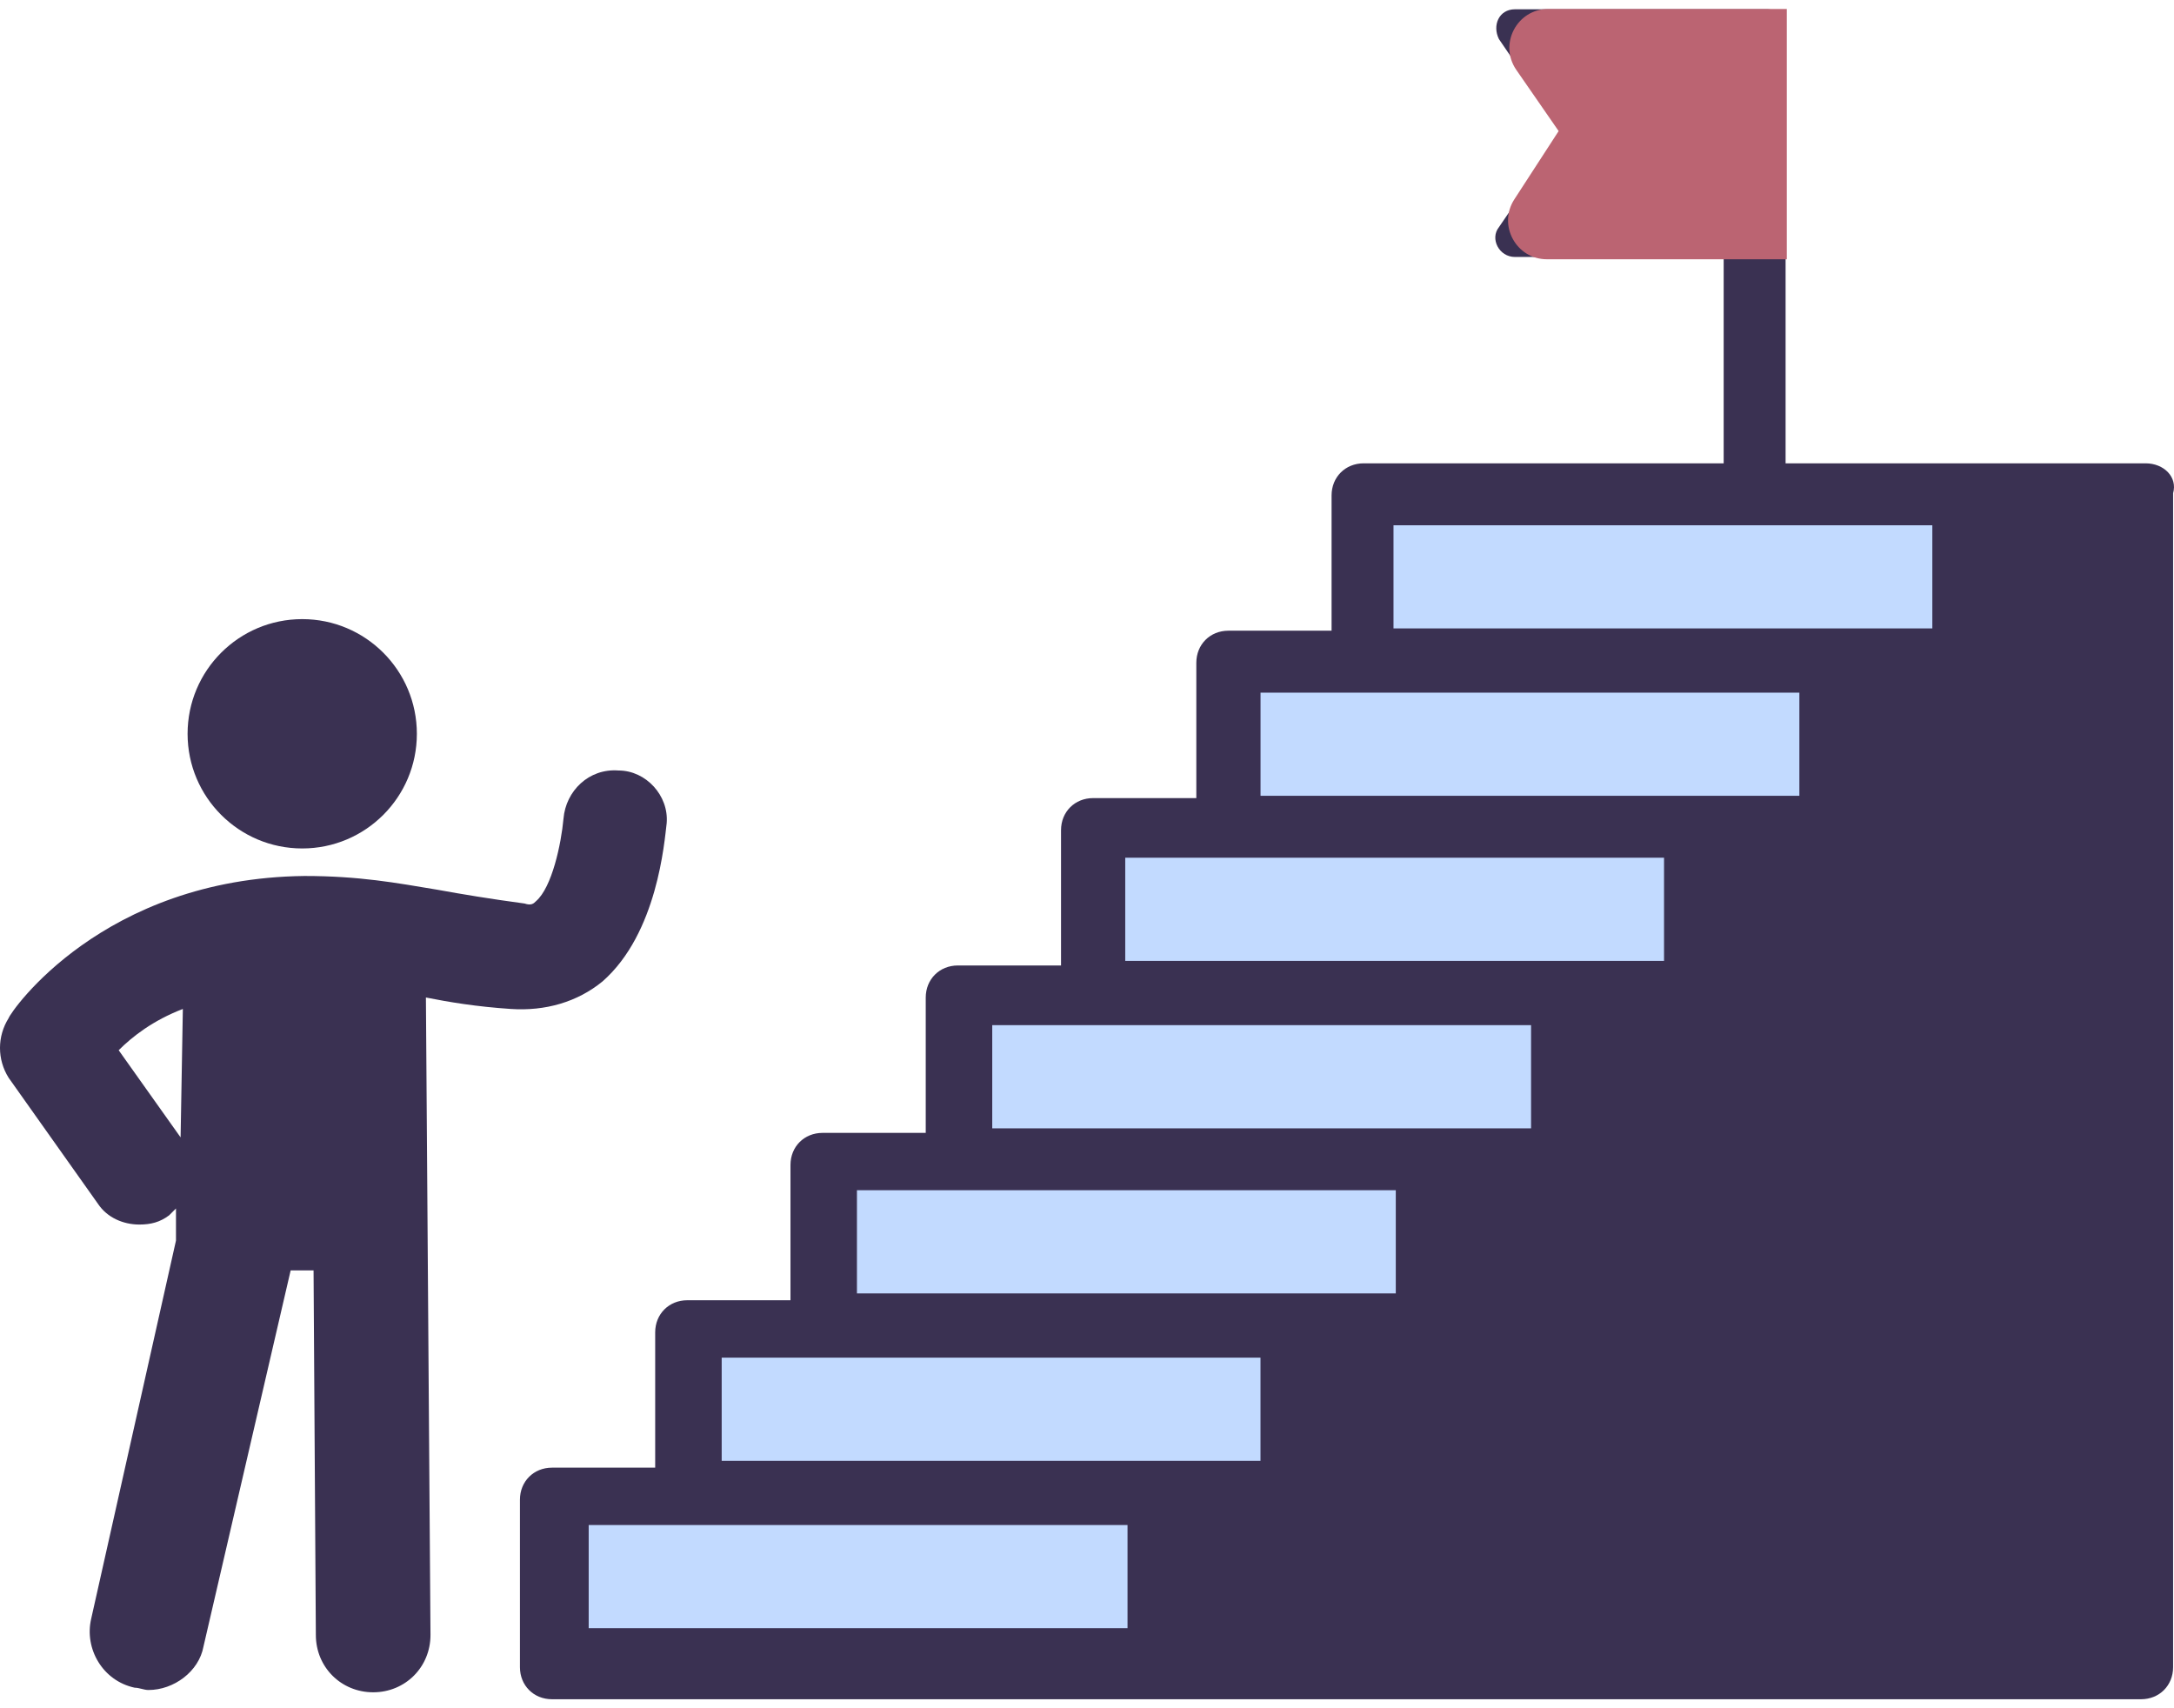 <svg width="56" height="44" viewBox="0 0 56 44" fill="none" xmlns="http://www.w3.org/2000/svg">
<path d="M10.738 18.901C10.738 20.532 9.416 21.854 7.785 21.854C6.154 21.854 4.832 20.532 4.832 18.901C4.832 17.269 6.154 15.947 7.785 15.947C9.416 15.947 10.738 17.269 10.738 18.901Z" fill="#3A3152"/>
<path d="M15.519 25.28C16.937 24.039 17.114 21.677 17.173 21.204C17.232 20.496 16.642 19.846 15.932 19.846C15.165 19.787 14.574 20.377 14.515 21.086C14.456 21.736 14.219 22.858 13.806 23.213C13.747 23.272 13.688 23.331 13.511 23.272C12.625 23.153 11.916 23.035 11.266 22.917C10.203 22.74 9.258 22.563 7.841 22.563C2.643 22.622 0.281 26.048 0.222 26.225C-0.074 26.697 -0.074 27.288 0.222 27.76L2.525 31.009C2.761 31.363 3.175 31.541 3.588 31.541C3.883 31.541 4.119 31.482 4.356 31.304C4.415 31.245 4.474 31.186 4.533 31.127V31.954L2.348 41.699C2.171 42.467 2.643 43.294 3.47 43.471C3.588 43.471 3.706 43.53 3.824 43.53C4.474 43.53 5.124 43.058 5.242 42.408L7.487 32.722H8.077L8.136 42.113C8.136 42.94 8.786 43.589 9.613 43.589C10.44 43.589 11.089 42.94 11.089 42.113L10.971 25.693C11.562 25.811 12.271 25.929 13.157 25.988C14.043 26.048 14.87 25.811 15.519 25.28L15.519 25.28ZM4.652 29.296L3.057 27.051C3.411 26.697 3.942 26.283 4.71 25.988L4.652 29.296Z" fill="#3A3152"/>
<path d="M14.518 38.926V42.796L21.289 43.279L43.54 40.619L51.037 12.565H35.317L34.591 16.918H31.931V21.271H28.545V25.383L25.401 25.866L24.433 29.978H21.289L21.773 34.089H18.387V38.443L14.518 38.926Z" fill="#C2DAFF"/>
<path d="M55.268 11.934H50.632H45.995V0.712C45.995 0.416 45.759 0.239 45.522 0.239H39.025C38.611 0.239 38.434 0.653 38.611 1.007L40.265 3.429L38.611 5.851C38.375 6.146 38.611 6.619 39.025 6.619H44.4V11.934L35.127 11.934C34.655 11.934 34.3 12.288 34.3 12.761V16.245H31.643C31.17 16.245 30.816 16.6 30.816 17.072V20.557H28.158C27.685 20.557 27.331 20.911 27.331 21.384V24.868H24.673C24.201 24.868 23.846 25.223 23.846 25.695V29.18H21.189C20.716 29.18 20.362 29.534 20.362 30.007V33.491H17.704C17.232 33.491 16.877 33.846 16.877 34.318V37.803H14.219C13.747 37.803 13.393 38.157 13.393 38.63V42.941C13.393 43.414 13.747 43.768 14.219 43.768H55.151C55.623 43.768 55.977 43.414 55.977 42.941L55.977 12.702C56.095 12.289 55.741 11.934 55.268 11.934L55.268 11.934ZM29.044 41.938H15.164V39.281H29.044V41.938ZM32.469 37.627H18.59V34.969H32.469V37.627ZM35.954 33.315H22.074V30.657H35.954V33.315ZM39.439 29.063H25.559V26.405H39.439V29.063ZM42.864 24.751H28.985V22.093H42.864V24.751ZM46.35 20.498H32.47V17.841H46.35V20.498ZM49.834 16.186H35.895V13.529H49.775L49.775 16.186H49.834Z" fill="#3A3152"/>
<path d="M39.059 1.801L40.149 3.376L39.008 5.134C38.577 5.799 39.054 6.678 39.847 6.678H46.026V0.231H39.881C39.075 0.231 38.6 1.137 39.059 1.801Z" fill="#BB6472"/>
</svg>

